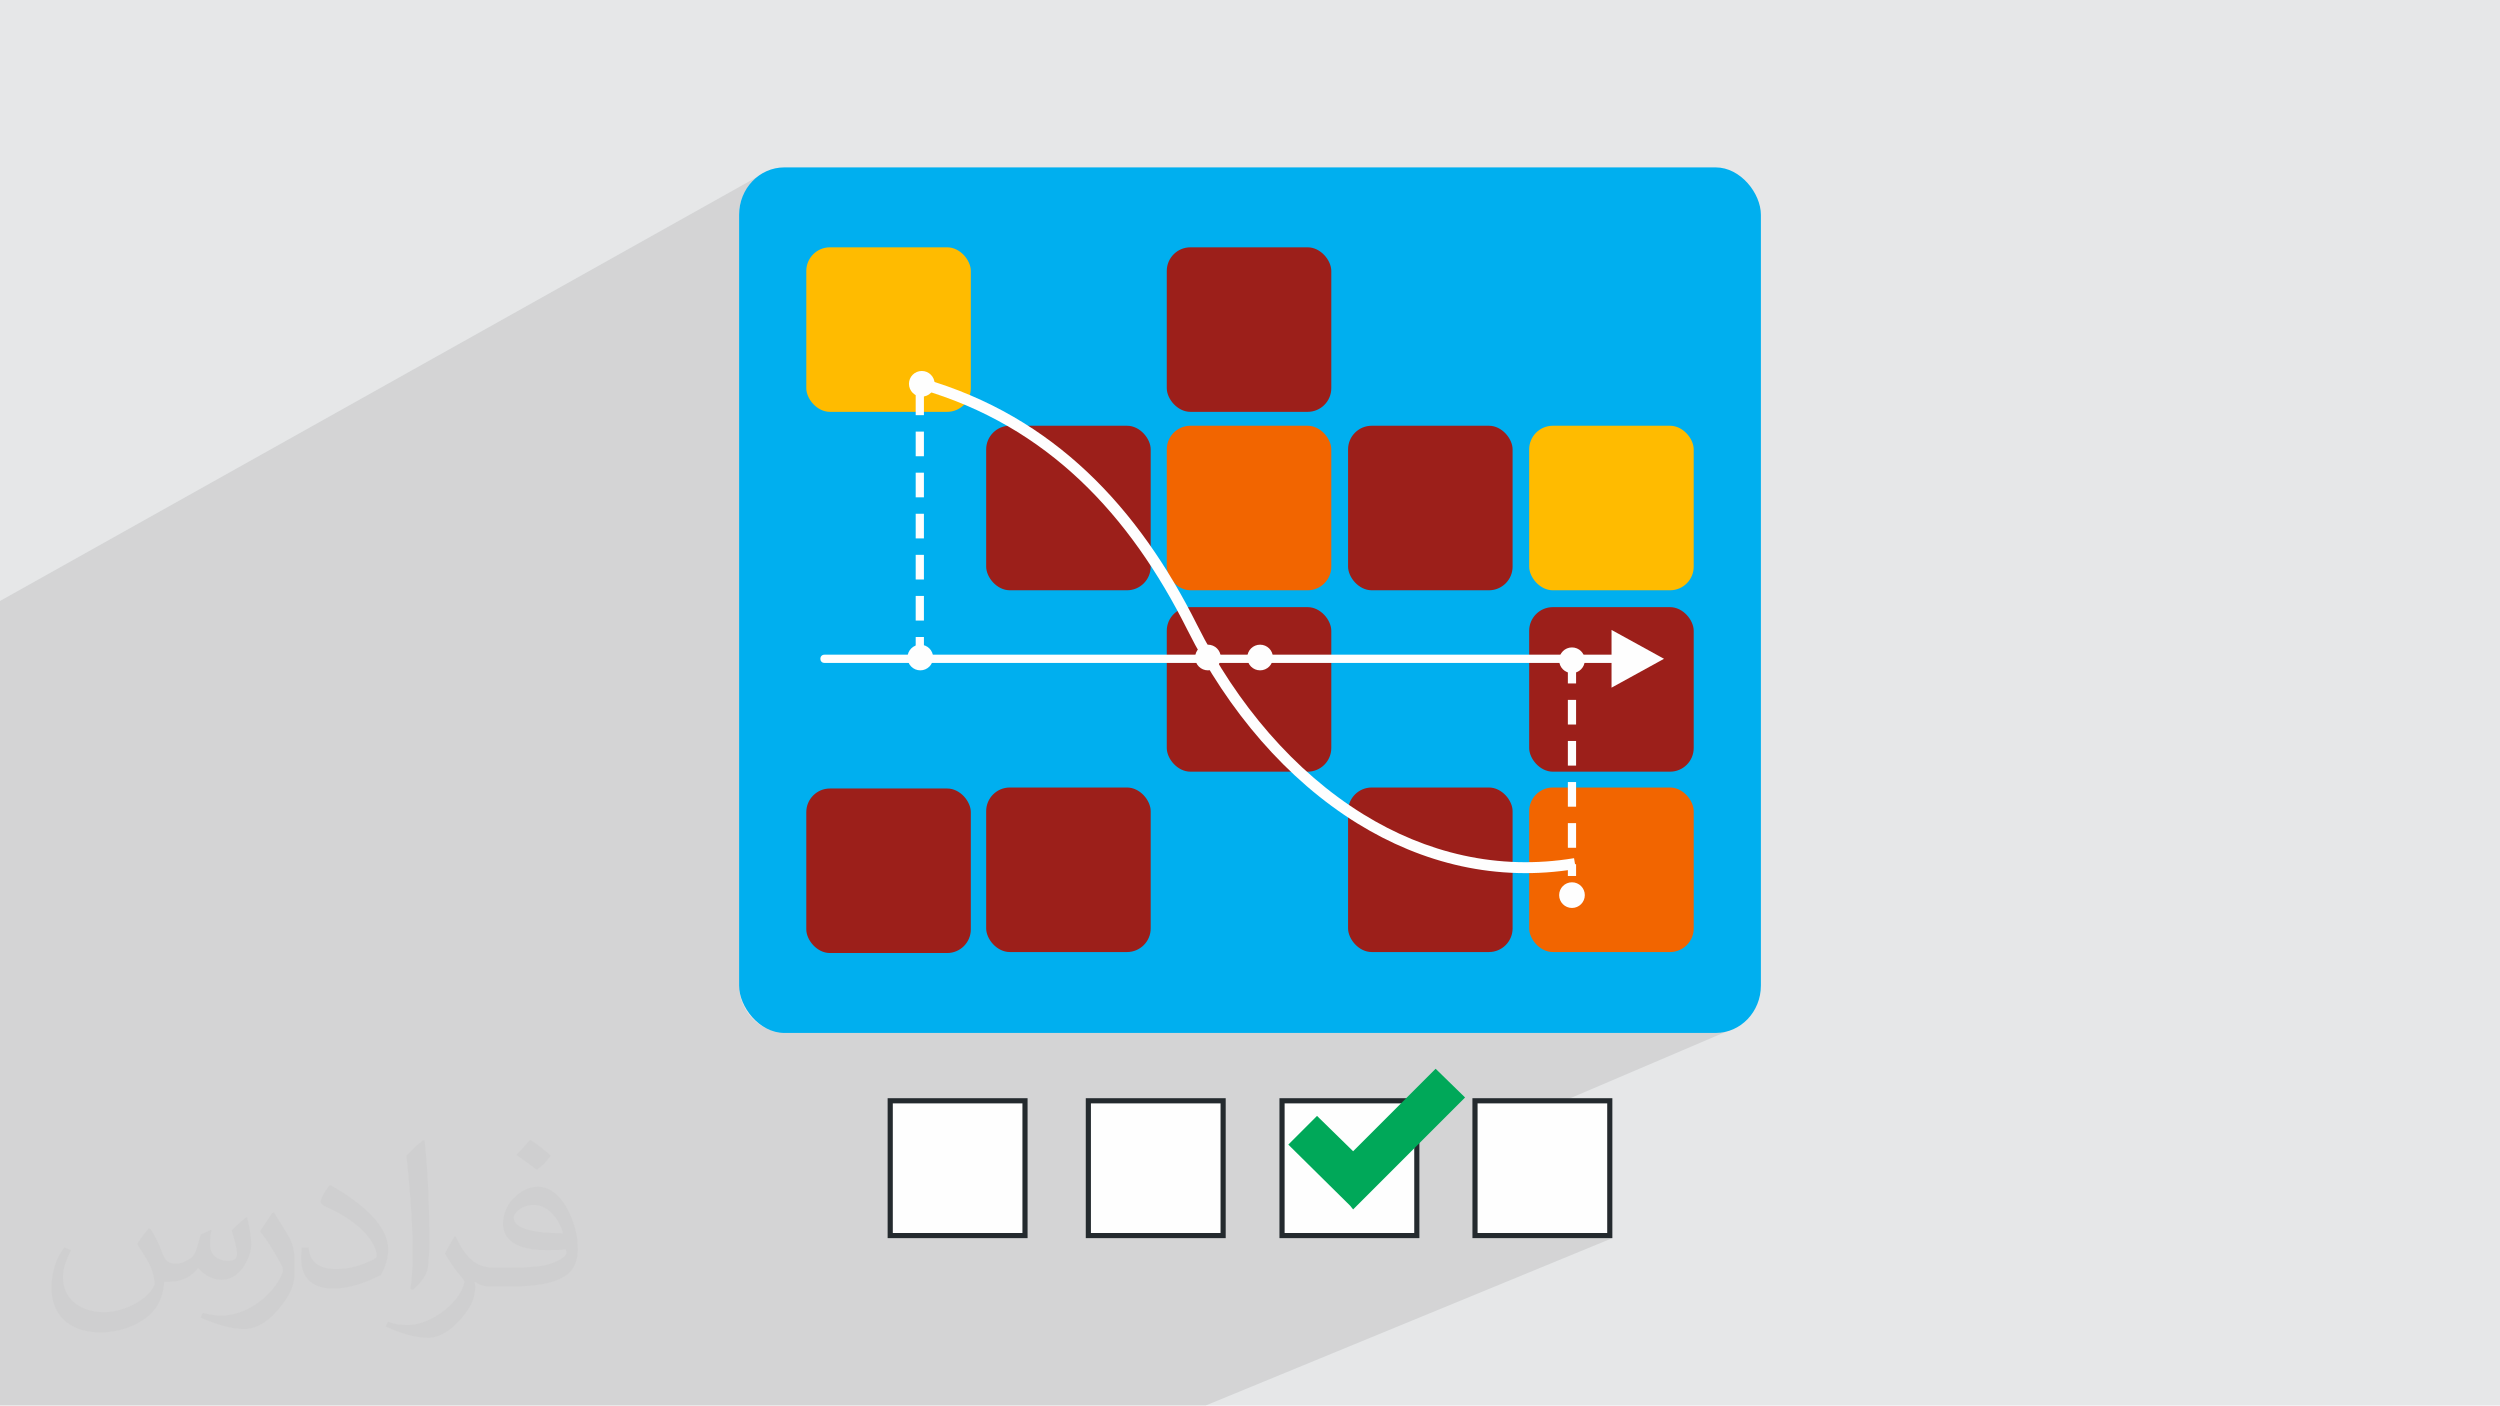 <?xml version="1.0" encoding="UTF-8"?>
<!DOCTYPE svg PUBLIC "-//W3C//DTD SVG 1.1//EN" "http://www.w3.org/Graphics/SVG/1.1/DTD/svg11.dtd">
<!-- Creator: CorelDRAW -->
<svg xmlns="http://www.w3.org/2000/svg" xml:space="preserve" width="3.705in" height="2.083in" version="1.1" style="shape-rendering:geometricPrecision; text-rendering:geometricPrecision; image-rendering:optimizeQuality; fill-rule:evenodd; clip-rule:evenodd"
viewBox="0 0 3705.33 2083.18"
 xmlns:xlink="http://www.w3.org/1999/xlink"
 xmlns:xodm="http://www.corel.com/coreldraw/odm/2003">
 <defs>
  <style type="text/css">
   <![CDATA[
    .fil11 {fill:#FEFEFE}
    .fil6 {fill:#00AFEF}
    .fil5 {fill:#00A859}
    .fil7 {fill:#9C1F1A}
    .fil0 {fill:#E6E7E8}
    .fil8 {fill:#F26500}
    .fil3 {fill:#FEFEFE}
    .fil9 {fill:#FFBB00}
    .fil10 {fill:#FEFEFE;fill-rule:nonzero}
    .fil4 {fill:#242A2E;fill-rule:nonzero}
    .fil2 {fill:#373435;fill-opacity:0.031}
    .fil1 {fill:#373435;fill-opacity:0.102}
   ]]>
  </style>
 </defs>
 <g id="Layer_x0020_1">
  <polygon class="fil0" points="-0,0 3705.33,0 3705.33,2083.18 -0,2083.18 "/>
  <polygon class="fil1" points="1786.88,2083.18 1587.61,2083.18 1512.09,2083.18 1312.83,2083.18 1260.07,2083.18 1236.28,2083.18 1129.19,2083.18 1129.18,2083.18 1125.11,2083.18 1037.03,2083.18 1033.75,2083.18 981.07,2083.18 954.14,2083.18 863.13,2083.18 863.11,2083.18 859.05,2083.18 754.87,2083.18 596.09,2083.18 596.07,2083.18 596.06,2083.18 592.01,2083.18 322.89,2083.18 322.87,2083.18 318.81,2083.18 -0,2083.18 -0,890.72 1132.24,256.59 1126.46,260.12 1121.06,264.17 1116.07,268.7 1111.53,273.69 1107.48,279.09 1103.96,284.87 1101,291 1098.63,297.44 1096.9,304.14 1095.83,311.09 1095.46,318.23 1095.46,1460.85 1095.83,1467.99 1096.9,1474.94 1098.63,1481.64 1101,1488.08 1103.96,1494.2 1107.48,1499.99 1111.53,1505.39 1116.07,1510.38 1121.06,1514.91 1126.46,1518.96 1132.24,1522.48 1138.37,1525.44 1144.8,1527.81 1151.51,1529.55 1158.45,1530.62 1165.59,1530.98 2539.73,1530.98 2546.88,1530.62 2553.82,1529.55 2560.53,1527.81 2566.96,1525.44 2182.33,1689.59 2182.33,1835.08 2389.73,1835.08 "/>
  <path class="fil2" d="M223.36 1821.83c7,11 12,21 16,32 3,7 5,19 21,19 5,0 11,-1 17,-5 7,-3 12,-9 14,-17l6 -21 15 -7 1 1c-2,8 -2,15 -2,21 0,18 15,24 27,24 7,0 13,-3 13,-10 0,-8 -4,-22 -8,-35 7,-7 14,-14 22,-20l1 1c4,15 6,30 6,40 0,10 -4,20 -8,27 -7,14 -20,25 -36,25 -12,0 -25,-6 -34,-17l-1 0c-9,11 -22,20 -43,20l-7 0c-1,14 -4,24 -9,33 -13,25 -50,42 -85.02,42 -49,0 -73.02,-28 -73.02,-66 0,-23 7,-45 19,-60l10 4c-7,14 -12,27 -12,40 0,35 29,52 61,52 30,0 68.01,-20 75.01,-42 -2,-25 -12,-36 -26,-59 4,-7 10,-15 17,-23l1 0 0 0 2 1 0 0 0.02 -0.01 -0.01 0.01 0 0 0 0 0.01 0 0.01 0 -0.01 0 0.01 0zm563.04 -132.01c10,6 20,14 30,23 -6,8 -12,15 -21,21 -10,-8 -20,-15 -30,-22 7,-8 14,-15 20,-22l1 0 0 0 0 0 0 0 0 0zm5.01 96.02c-17,0 -30,11 -30,19 0,17 33,23 73.02,23 -5,-20 -22,-42 -43,-42l-0.01 0 -0.01 0 0 0 0 0 0 0zm-37 93.02c22,0 41,-1 55,-4 16,-4 30,-12 30,-18 0,-2 0,-3 -1,-5 -9,1 -19,1 -29,1 -29,0 -52,-7 -60,-23 -2,-4 -4,-10 -4,-15 0,-16 7,-32 19,-42 10,-9 21,-14 33,-14 20,0 37,17 48,42 6,14 11,30 11,51 0,14 -4,25 -12,34 -16,15 -45,21 -90.01,21l-20 0 0 0 -5 0c-11,0 -19,-2 -25,-7l-1 0c0,2 1,5 1,7 0,10 -3,23 -10,33 -20,30 -42,43 -60,43 -19,0 -42,-7 -63,-17l4 -7c7,3 16,5 29,5 34,0 78.01,-33 84.02,-64 -1,-3 -3,-6 -7,-10 -10,-12 -16,-22 -22,-32 5,-10 10,-18 14,-25l2 0c14,29 28,46 57,46l4 0 0 0 21 0 0 0 -3 0 0 0 0 0 0 0 -0.01 0 0.01 0 -0.01 0zm-146.01 31c2,-14 3,-29 3,-43l0 -21c0,-39 -5,-96.02 -9,-133.01 7,-8 17,-17 25,-23l2 1c5,47 7,101.01 7,151.02 0,13 -1,26 -2,35 -1,12 -8,21 -22,35l-3 -1 0 0 -1 -1 0 0 0 0 0 -0.01 0 0 0 0 0 0zm-151.03 -62.02c1,18 10,33 41,33 20,0 36,-5 55,-14 3,-2 5,-3 5,-5 0,-12 -9,-27 -24,-41 -14,-13 -34,-25 -51,-32 -6,-3 -8,-5 -8,-8 0,-5 7,-17 13,-24l2 0c20,11 43,27 60,44 15,16 25,33 25,51 0,13 -4,26 -11,38 -22,11 -46,20 -70.01,20 -29,0 -48,-13 -48,-45 0,-3 0,-9 1,-16l10 0 0 0 0 -1 0 0 0 0 0.01 0 -0.01 0.01 0.01 -0.01 -0.01 0.01 0.01 -0.01zm-52 -52l18 29c7,11 13,22 13,41l0 24c0,19 -12,39 -32,60 -15,14 -29,20 -42,20 -19,0 -40,-6 -65,-17l3 -7c8,2 17,4 28,4 35,0 72.02,-26 88.01,-58 2,-4 3,-7 3,-9 0,-4 -2,-8 -4,-11 -9,-17 -19,-33 -30,-47 6,-9 12,-18 18,-27l2 0 0 0 0 -2 0 0 0 0 -0.01 0 0 0.01 0 -0.01 0 0.01 0 -0.01z"/>
  <g id="_1579348948896">
   <g>
    <rect class="fil3" x="1900.71" y="1630.97" width="199.76" height="199.76"/>
    <path class="fil4" d="M1900.7 1627.68l203.03 0 0 207.4 -207.4 0 0 -207.4 3.28 0 1.1 0 -0.02 0zm195.4 7.67l-192.13 0 0 192.13 192.13 0 0 -192.13z"/>
    <rect class="fil3" x="2186.7" y="1630.97" width="199.76" height="199.76"/>
    <path class="fil4" d="M2186.7 1627.68l203.03 0 0 207.4 -207.41 0 0 -207.4 3.29 0 1.1 0 -0.01 0zm195.4 7.67l-192.13 0 0 192.13 192.13 0 0 -192.13z"/>
    <rect class="fil3" x="1319.97" y="1630.97" width="199.76" height="199.76"/>
    <path class="fil4" d="M1319.97 1627.68l203.03 0 0 207.4 -207.41 0 0 -207.4 3.29 0 1.1 0 -0.02 0 0.01 0zm195.41 7.67l-192.13 0 0 192.13 192.13 0 0 -192.13z"/>
    <rect class="fil3" x="1613.62" y="1630.97" width="199.76" height="199.76"/>
    <path class="fil4" d="M1613.62 1627.68l203.03 0 0 207.4 -207.38 0 0 -207.4 3.29 0 1.1 0 -0.02 0 -0.01 0zm195.4 7.67l-192.13 0 0 192.13 192.13 0 0 -192.13z"/>
    <polygon class="fil5" points="2005.51,1792.53 2001.14,1787.07 1909.43,1696.46 1952,1653.9 2005.51,1706.3 2127.78,1584.03 2171.43,1626.6 "/>
   </g>
   <g>
    <rect class="fil6" x="1095.46" y="248.1" width="1514.4" height="1282.88" rx="67.01" ry="70.13"/>
    <g>
     <rect class="fil7" x="1998.01" y="631.01" width="243.87" height="243.87" rx="35.07" ry="35.07"/>
     <rect class="fil7" x="1461.63" y="631.01" width="243.87" height="243.87" rx="35.07" ry="35.07"/>
     <rect class="fil8" x="2266.43" y="1167.19" width="243.87" height="243.87" rx="35.07" ry="35.07"/>
     <rect class="fil9" x="1195.03" y="366.55" width="243.87" height="243.87" rx="35.07" ry="35.07"/>
     <rect class="fil7" x="1729.3" y="366.55" width="243.87" height="243.87" rx="35.07" ry="35.07"/>
     <rect class="fil8" x="1729.3" y="631.01" width="243.87" height="243.87" rx="35.07" ry="35.07"/>
     <rect class="fil9" x="2266.43" y="631.01" width="243.87" height="243.87" rx="35.07" ry="35.07"/>
     <rect class="fil7" x="2266.43" y="899.86" width="243.87" height="243.87" rx="35.07" ry="35.07"/>
     <rect class="fil7" x="1729.3" y="899.86" width="243.87" height="243.87" rx="35.07" ry="35.07"/>
     <rect class="fil7" x="1998.01" y="1167.19" width="243.87" height="243.87" rx="35.07" ry="35.07"/>
     <rect class="fil7" x="1461.63" y="1167.19" width="243.87" height="243.87" rx="35.07" ry="35.07"/>
     <rect class="fil7" x="1195.03" y="1168.65" width="243.87" height="243.87" rx="35.07" ry="35.07"/>
     <path class="fil10" d="M2388.52 933.65l77.77 42.78 -77.77 42.78 0 -36.69 -1166.63 0c-8.01,0 -8.01,-12.18 0,-12.18l1166.63 0 0 -36.69z"/>
     <path class="fil10" d="M1368.47 561.08c97.17,28.14 176.99,76.14 243.36,138.81 66.22,62.52 119.04,139.62 162.35,226.16 58.9,117.63 144.31,217.77 246.42,280.8 92.74,57.26 199.34,83.88 312.34,65.08l2.66 15.98c-117.14,19.48 -227.53,-8.05 -323.5,-67.3 -104.7,-64.64 -192.18,-167.09 -252.38,-287.33 -42.49,-84.88 -94.22,-160.44 -158.99,-221.59 -64.6,-61 -142.26,-107.71 -236.77,-135.07l4.5 -15.54z"/>
     <path class="fil10" d="M2335.96 1298.31l0 -17.45 -12.18 0 0 17.45 12.18 0zm0 -41.8l-12.18 0 0 -36.53 12.18 0 0 36.53zm0 -60.89l-12.18 0 0 -36.53 12.18 0 0 36.53zm0 -60.89l-12.18 0 0 -36.53 12.18 0 0 36.53zm0 -60.89l-12.18 0 0 -36.53 12.18 0 0 36.53zm0 -60.89l-12.18 0 0 -36.53 12.18 0 0 36.53z"/>
     <circle class="fil11" cx="1364.02" cy="974.52" r="19.02"/>
     <circle class="fil11" cx="1790.33" cy="974.52" r="19.02"/>
     <circle class="fil11" cx="1867.63" cy="974.52" r="19.02"/>
     <circle class="fil11" cx="2329.88" cy="978.58" r="19.02"/>
     <circle class="fil11" cx="2329.88" cy="1326.69" r="19.02"/>
     <circle class="fil11" cx="1366.22" cy="568.85" r="19.02"/>
     <path class="fil10" d="M1369.36 976.43l0 -32.31 -12.18 0 0 32.31 12.18 0zm0 -56.66l-12.18 0 0 -36.53 12.18 0 0 36.53zm0 -60.89l-12.18 0 0 -36.53 12.18 0 0 36.53zm0 -60.89l-12.18 0 0 -36.53 12.18 0 0 36.53zm0 -60.89l-12.18 0 0 -36.53 12.18 0 0 36.53zm0 -60.89l-12.18 0 0 -36.53 12.18 0 0 36.53zm0 -60.89l-12.18 0 0 -36.53 12.18 0 0 36.53z"/>
    </g>
   </g>
  </g>
 </g>
</svg>
